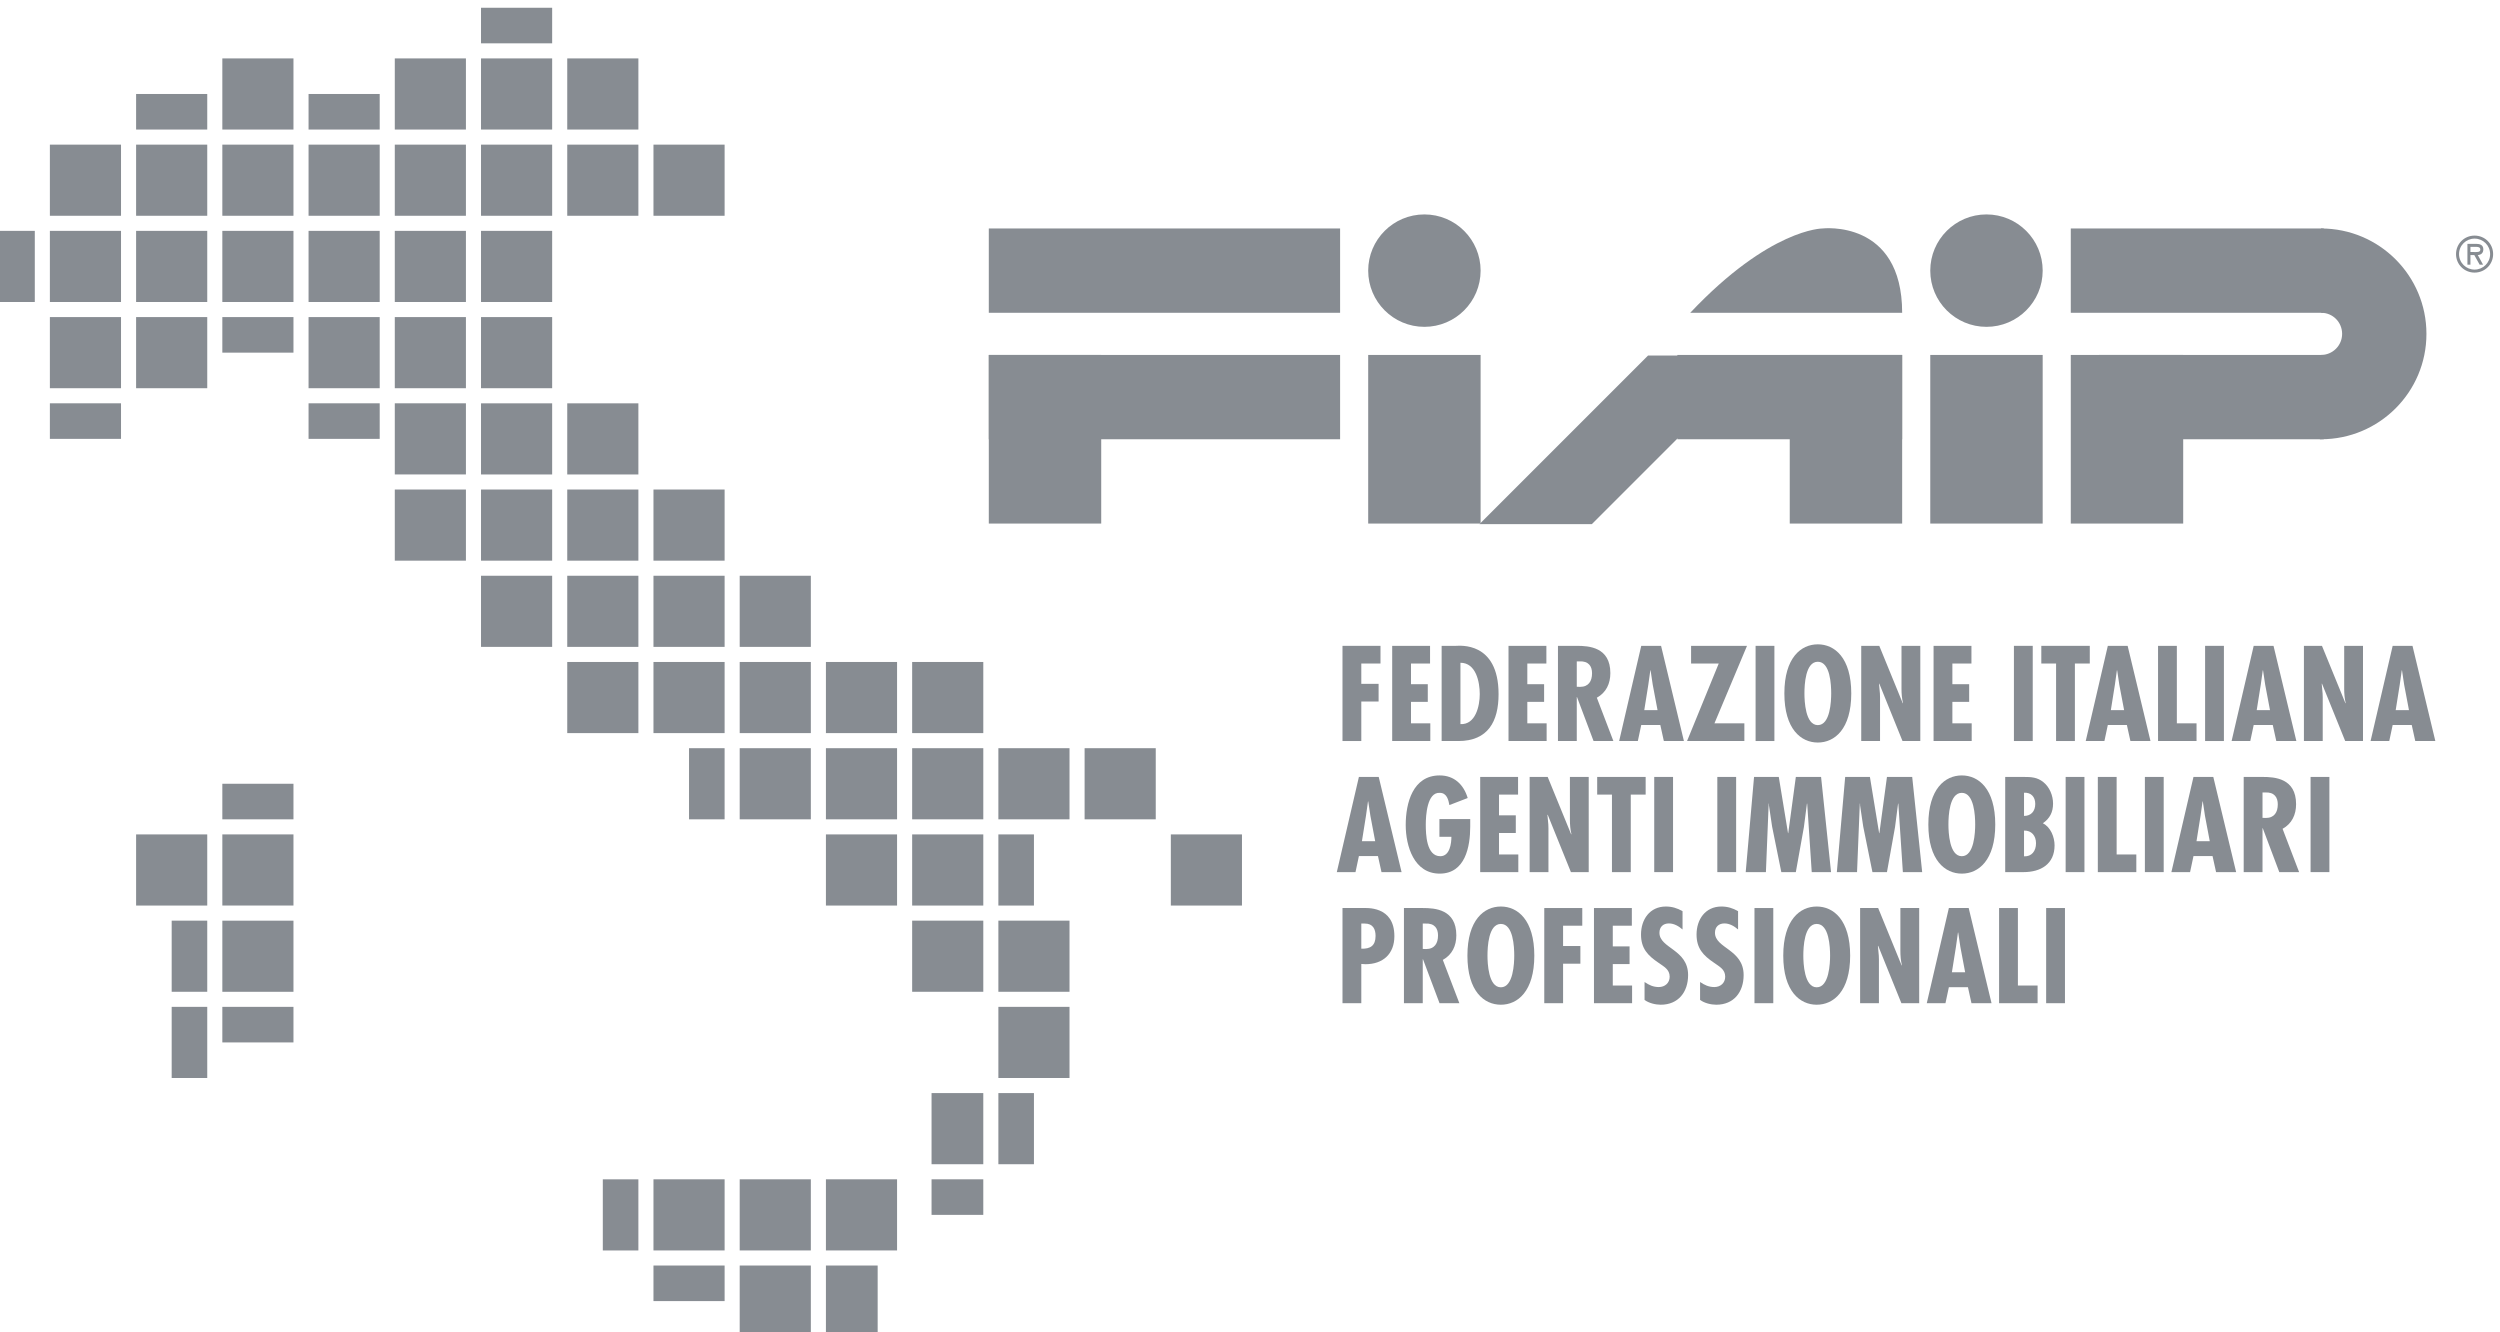 <?xml version="1.0" encoding="UTF-8" standalone="no"?>
<!-- Created with Inkscape (http://www.inkscape.org/) -->

<svg
   xmlns:dc="http://purl.org/dc/elements/1.1/"
   xmlns:cc="http://creativecommons.org/ns#"
   xmlns:rdf="http://www.w3.org/1999/02/22-rdf-syntax-ns#"
   xmlns:svg="http://www.w3.org/2000/svg"
   xmlns="http://www.w3.org/2000/svg"
   xmlns:sodipodi="http://sodipodi.sourceforge.net/DTD/sodipodi-0.dtd"
   xmlns:inkscape="http://www.inkscape.org/namespaces/inkscape"
   version="1.1"
   id="svg815"
   xml:space="preserve"
   width="112.6"
   height="60"
   viewBox="0 0 112.6 60"
   sodipodi:docname="fiaip.svg"
   inkscape:version="0.92.3 (2405546, 2018-03-11)"><defs
     id="defs819"><clipPath
       clipPathUnits="userSpaceOnUse"
       id="clipPath831"><path
         d="M 0,792 H 612 V 0 H 0 Z"
         id="path829"
         inkscape:connector-curvature="0" /></clipPath></defs><sodipodi:namedview
     pagecolor="#ffffff"
     bordercolor="#666666"
     borderopacity="1"
     objecttolerance="10"
     gridtolerance="10"
     guidetolerance="10"
     inkscape:pageopacity="0"
     inkscape:pageshadow="2"
     inkscape:window-width="2560"
     inkscape:window-height="1377"
     id="namedview817"
     showgrid="false"
     fit-margin-top="0"
     fit-margin-left="0"
     fit-margin-right="0"
     fit-margin-bottom="0"
     inkscape:pagecheckerboard="true"
     inkscape:zoom="1.1458333"
     inkscape:cx="349.33334"
     inkscape:cy="185.336"
     inkscape:window-x="-8"
     inkscape:window-y="-8"
     inkscape:window-maximized="1"
     inkscape:current-layer="g823" /><g
     id="g823"
     inkscape:groupmode="layer"
     inkscape:label="fiaip"
     transform="matrix(1.333,0,0,-1.333,-58.667,402.664)"><g
       id="g825"
       style="fill:#878c92;fill-opacity:1"
       transform="matrix(0.157,0,0,0.157,37.077,216.561)"><g
         id="g827"
         clip-path="url(#clipPath831)"
         style="fill:#878c92;fill-opacity:1"><g
           id="g833"
           transform="translate(337.138,345.905)"
           style="fill:#878c92;fill-opacity:1"><path
             d="M 0,0 H 0.76 C 2.499,0 3.069,-1.196 3.069,-2.662 3.069,-4.755 1.955,-5.487 0,-5.406 Z m 0,-17.143 v 8.449 l 0.896,-0.055 c 3.749,0 6.222,2.201 6.222,6.032 0,6.601 -6.087,6.058 -6.956,6.058 h -4.211 v -20.484 z"
             style="fill:#878c92;fill-opacity:1;fill-rule:evenodd;stroke:none"
             id="path835"
             inkscape:connector-curvature="0" /></g><g
           id="g837"
           transform="translate(350.362,345.905)"
           style="fill:#878c92;fill-opacity:1"><path
             d="m 0,0 h 0.543 c 2.038,0.108 2.744,-1.088 2.744,-2.554 0,-1.684 -0.733,-2.933 -2.581,-2.933 L 0,-5.461 Z m 0,-17.143 v 9.455 h 0.055 l 3.557,-9.455 h 4.267 l -3.56,9.319 c 2.011,1.113 2.908,3.043 2.908,5.298 0,5.595 -4.619,5.867 -7.2,5.867 h -4.075 v -20.484 z"
             style="fill:#878c92;fill-opacity:1;fill-rule:evenodd;stroke:none"
             id="path839"
             inkscape:connector-curvature="0" /></g><g
           id="g841"
           transform="translate(364.293,339.004)"
           style="fill:#878c92;fill-opacity:1"><path
             d="M 0,0 C 0,1.821 0.19,6.82 2.88,6.82 5.569,6.82 5.76,1.821 5.76,0 5.76,-1.629 5.569,-6.819 2.88,-6.819 0.19,-6.819 0,-1.629 0,0 m 2.88,10.568 c -3.613,0 -7.199,-2.88 -7.199,-10.568 0,-7.688 3.586,-10.567 7.199,-10.567 3.613,0 7.199,2.879 7.199,10.567 0,7.688 -3.586,10.568 -7.199,10.568"
             style="fill:#878c92;fill-opacity:1;fill-rule:evenodd;stroke:none"
             id="path843"
             inkscape:connector-curvature="0" /></g><g
           id="g845"
           transform="translate(376.515,349.246)"
           style="fill:#878c92;fill-opacity:1"><path
             d="m 0,0 v -20.483 h 4.048 v 8.503 h 3.723 v 3.803 H 4.048 v 4.374 h 4.13 V 0 Z"
             style="fill:#878c92;fill-opacity:1;fill-rule:nonzero;stroke:none"
             id="path847"
             inkscape:connector-curvature="0" /></g><g
           id="g849"
           transform="translate(387.21,349.246)"
           style="fill:#878c92;fill-opacity:1"><path
             d="m 0,0 v -20.483 h 8.205 v 3.803 H 4.048 v 4.617 h 3.613 v 3.805 H 4.048 v 4.455 H 8.15 V 0 Z"
             style="fill:#878c92;fill-opacity:1;fill-rule:nonzero;stroke:none"
             id="path851"
             inkscape:connector-curvature="0" /></g><g
           id="g853"
           transform="translate(406.273,348.567)"
           style="fill:#878c92;fill-opacity:1"><path
             d="m 0,0 c -1.113,0.651 -2.281,1.005 -3.586,1.005 -3.477,0 -5.352,-2.798 -5.352,-6.03 0,-2.989 1.44,-4.511 3.776,-6.085 1.141,-0.817 2.391,-1.414 2.391,-2.991 0,-1.357 -1.032,-2.227 -2.336,-2.227 -1.196,0 -2.12,0.435 -3.07,1.087 V -19.1 c 0.924,-0.678 2.336,-1.031 3.478,-1.031 3.803,0 5.895,2.744 5.895,6.384 0,5.543 -6.168,5.733 -6.168,9.101 0,1.25 0.788,2.011 2.038,2.011 1.114,0 2.12,-0.597 2.934,-1.304 z"
             style="fill:#878c92;fill-opacity:1;fill-rule:nonzero;stroke:none"
             id="path855"
             inkscape:connector-curvature="0" /></g><g
           id="g857"
           transform="translate(418.225,348.567)"
           style="fill:#878c92;fill-opacity:1"><path
             d="m 0,0 c -1.113,0.651 -2.282,1.005 -3.586,1.005 -3.477,0 -5.352,-2.798 -5.352,-6.03 0,-2.989 1.44,-4.511 3.777,-6.085 1.14,-0.817 2.39,-1.414 2.39,-2.991 0,-1.357 -1.032,-2.227 -2.336,-2.227 -1.196,0 -2.12,0.435 -3.071,1.087 V -19.1 c 0.924,-0.678 2.338,-1.031 3.478,-1.031 3.804,0 5.895,2.744 5.895,6.384 0,5.543 -6.167,5.733 -6.167,9.101 0,1.25 0.788,2.011 2.038,2.011 1.115,0 2.119,-0.597 2.934,-1.304 z"
             style="fill:#878c92;fill-opacity:1;fill-rule:nonzero;stroke:none"
             id="path859"
             inkscape:connector-curvature="0" /></g><path
           d="m 421.754,328.763 h 4.048 v 20.483 h -4.048 z"
           style="fill:#878c92;fill-opacity:1;fill-rule:nonzero;stroke:none"
           id="path861"
           inkscape:connector-curvature="0" /><g
           id="g863"
           transform="translate(432.267,339.004)"
           style="fill:#878c92;fill-opacity:1"><path
             d="M 0,0 C 0,1.821 0.19,6.82 2.88,6.82 5.569,6.82 5.759,1.821 5.759,0 5.759,-1.629 5.569,-6.819 2.88,-6.819 0.19,-6.819 0,-1.629 0,0 m 2.88,10.568 c -3.613,0 -7.199,-2.88 -7.199,-10.568 0,-7.688 3.586,-10.567 7.199,-10.567 3.613,0 7.199,2.879 7.199,10.567 0,7.688 -3.586,10.568 -7.199,10.568"
             style="fill:#878c92;fill-opacity:1;fill-rule:evenodd;stroke:none"
             id="path865"
             inkscape:connector-curvature="0" /></g><g
           id="g867"
           transform="translate(444.488,349.246)"
           style="fill:#878c92;fill-opacity:1"><path
             d="m 0,0 v -20.483 h 4.048 v 9.399 l -0.027,0.842 -0.19,2.065 0.054,0.055 4.999,-12.361 h 3.831 V 0 H 8.666 v -9.21 c 0,-1.059 0.082,-2.118 0.327,-3.097 L 8.938,-12.361 3.885,0 Z"
             style="fill:#878c92;fill-opacity:1;fill-rule:nonzero;stroke:none"
             id="path869"
             inkscape:connector-curvature="0" /></g><g
           id="g871"
           transform="translate(467.094,335.419)"
           style="fill:#878c92;fill-opacity:1"><path
             d="m 0,0 h -2.853 l 0.87,5.46 0.435,3.097 h 0.054 L -1.032,5.46 Z M -3.504,13.827 -8.259,-6.656 h 4.022 l 0.733,3.449 h 4.103 l 0.759,-3.449 h 4.32 L 0.762,13.827 Z"
             style="fill:#878c92;fill-opacity:1;fill-rule:evenodd;stroke:none"
             id="path873"
             inkscape:connector-curvature="0" /></g><g
           id="g875"
           transform="translate(474.397,349.246)"
           style="fill:#878c92;fill-opacity:1"><path
             d="m 0,0 v -20.483 h 8.286 v 3.803 H 4.048 V 0 Z"
             style="fill:#878c92;fill-opacity:1;fill-rule:nonzero;stroke:none"
             id="path877"
             inkscape:connector-curvature="0" /></g><path
           d="m 484.526,328.763 h 4.048 v 20.483 h -4.048 z"
           style="fill:#878c92;fill-opacity:1;fill-rule:nonzero;stroke:none"
           id="path879"
           inkscape:connector-curvature="0" /><g
           id="g881"
           transform="translate(340.125,363.631)"
           style="fill:#878c92;fill-opacity:1"><path
             d="m 0,0 h -2.852 l 0.87,5.461 0.434,3.097 h 0.055 L -1.032,5.461 Z M -3.504,13.828 -8.259,-6.656 h 4.022 l 0.733,3.45 h 4.102 l 0.76,-3.45 H 5.679 L 0.762,13.828 Z"
             style="fill:#878c92;fill-opacity:1;fill-rule:evenodd;stroke:none"
             id="path883"
             inkscape:connector-curvature="0" /></g><g
           id="g885"
           transform="translate(353.949,368.385)"
           style="fill:#878c92;fill-opacity:1"><path
             d="m 0,0 v -3.803 h 2.58 c 0,-1.414 -0.326,-4.184 -2.39,-4.184 -2.989,0 -3.125,4.7 -3.125,6.819 0,1.93 0.273,6.982 3.016,6.819 1.549,0 1.875,-1.603 2.065,-2.634 l 3.939,1.52 C 5.216,7.443 3.179,9.4 0.055,9.4 c -5.787,0 -7.309,-5.949 -7.309,-10.676 0,-4.537 1.793,-10.459 7.309,-10.459 5.514,0 6.574,5.786 6.574,10.132 V 0 Z"
             style="fill:#878c92;fill-opacity:1;fill-rule:nonzero;stroke:none"
             id="path887"
             inkscape:connector-curvature="0" /></g><g
           id="g889"
           transform="translate(362.724,377.459)"
           style="fill:#878c92;fill-opacity:1"><path
             d="m 0,0 v -20.484 h 8.205 v 3.802 H 4.049 v 4.619 h 3.613 v 3.804 H 4.049 v 4.456 H 8.15 V 0 Z"
             style="fill:#878c92;fill-opacity:1;fill-rule:nonzero;stroke:none"
             id="path891"
             inkscape:connector-curvature="0" /></g><g
           id="g893"
           transform="translate(373.366,377.459)"
           style="fill:#878c92;fill-opacity:1"><path
             d="m 0,0 v -20.484 h 4.048 v 9.4 l -0.027,0.842 -0.191,2.065 0.055,0.054 4.999,-12.361 h 3.83 V 0 H 8.666 v -9.21 c 0,-1.06 0.082,-2.118 0.326,-3.097 L 8.938,-12.361 3.885,0 Z"
             style="fill:#878c92;fill-opacity:1;fill-rule:nonzero;stroke:none"
             id="path895"
             inkscape:connector-curvature="0" /></g><g
           id="g897"
           transform="translate(387.902,377.459)"
           style="fill:#878c92;fill-opacity:1"><path
             d="m 0,0 v -3.803 h 3.179 v -16.681 h 4.049 v 16.681 h 3.205 V 0 Z"
             style="fill:#878c92;fill-opacity:1;fill-rule:nonzero;stroke:none"
             id="path899"
             inkscape:connector-curvature="0" /></g><path
           d="m 400.179,356.975 h 4.048 v 20.484 h -4.048 z"
           style="fill:#878c92;fill-opacity:1;fill-rule:nonzero;stroke:none"
           id="path901"
           inkscape:connector-curvature="0" /><path
           d="m 413.757,356.975 h 4.049 v 20.484 h -4.049 z"
           style="fill:#878c92;fill-opacity:1;fill-rule:nonzero;stroke:none"
           id="path903"
           inkscape:connector-curvature="0" /><g
           id="g905"
           transform="translate(421.661,377.459)"
           style="fill:#878c92;fill-opacity:1"><path
             d="m 0,0 -1.793,-20.484 h 4.347 l 0.597,14.752 h 0.055 v -0.38 l 0.679,-4.565 1.983,-9.807 h 3.125 l 1.738,9.699 0.652,5.053 h 0.055 l 0.978,-14.752 h 4.156 L 14.427,0 H 8.993 L 7.362,-12.09 H 7.309 L 5.325,0 Z"
             style="fill:#878c92;fill-opacity:1;fill-rule:nonzero;stroke:none"
             id="path907"
             inkscape:connector-curvature="0" /></g><g
           id="g909"
           transform="translate(441.273,377.459)"
           style="fill:#878c92;fill-opacity:1"><path
             d="m 0,0 -1.793,-20.484 h 4.347 l 0.597,14.752 h 0.055 v -0.38 l 0.679,-4.565 1.983,-9.807 h 3.124 l 1.739,9.699 0.653,5.053 h 0.054 l 0.977,-14.752 h 4.157 L 14.426,0 H 8.992 L 7.362,-12.09 H 7.308 L 5.325,0 Z"
             style="fill:#878c92;fill-opacity:1;fill-rule:nonzero;stroke:none"
             id="path911"
             inkscape:connector-curvature="0" /></g><g
           id="g913"
           transform="translate(463.494,367.217)"
           style="fill:#878c92;fill-opacity:1"><path
             d="M 0,0 C 0,1.82 0.189,6.819 2.879,6.819 5.568,6.819 5.759,1.82 5.759,0 5.759,-1.631 5.568,-6.819 2.879,-6.819 0.189,-6.819 0,-1.631 0,0 M 2.879,10.568 C -0.734,10.568 -4.32,7.688 -4.32,0 c 0,-7.688 3.586,-10.567 7.199,-10.567 3.613,0 7.2,2.879 7.2,10.567 0,7.688 -3.587,10.568 -7.2,10.568"
             style="fill:#878c92;fill-opacity:1;fill-rule:evenodd;stroke:none"
             id="path915"
             inkscape:connector-curvature="0" /></g><g
           id="g917"
           transform="translate(482.182,371.646)"
           style="fill:#878c92;fill-opacity:1"><path
             d="M 0,0 C 0,-1.549 -0.896,-2.581 -2.418,-2.581 V 2.418 C -0.869,2.499 0,1.493 0,0 m -2.526,-14.671 c 3.694,0 6.682,1.712 6.682,5.76 0,1.765 -0.842,3.939 -2.526,4.754 1.521,1.033 2.201,2.418 2.201,4.238 0,1.712 -0.734,3.531 -2.093,4.619 -1.303,1.059 -2.662,1.113 -4.237,1.113 h -3.967 v -20.484 z m 2.689,6.221 c 0,-1.711 -0.951,-2.906 -2.581,-2.825 v 5.542 c 1.603,0.055 2.581,-1.114 2.581,-2.717"
             style="fill:#878c92;fill-opacity:1;fill-rule:evenodd;stroke:none"
             id="path919"
             inkscape:connector-curvature="0" /></g><path
           d="m 488.72,356.975 h 4.048 v 20.484 h -4.048 z"
           style="fill:#878c92;fill-opacity:1;fill-rule:nonzero;stroke:none"
           id="path921"
           inkscape:connector-curvature="0" /><g
           id="g923"
           transform="translate(495.647,377.459)"
           style="fill:#878c92;fill-opacity:1"><path
             d="m 0,0 v -20.484 h 8.285 v 3.802 H 4.048 V 0 Z"
             style="fill:#878c92;fill-opacity:1;fill-rule:nonzero;stroke:none"
             id="path925"
             inkscape:connector-curvature="0" /></g><path
           d="m 505.775,356.975 h 4.048 v 20.484 h -4.048 z"
           style="fill:#878c92;fill-opacity:1;fill-rule:nonzero;stroke:none"
           id="path927"
           inkscape:connector-curvature="0" /><g
           id="g929"
           transform="translate(519.737,363.631)"
           style="fill:#878c92;fill-opacity:1"><path
             d="m 0,0 h -2.853 l 0.87,5.461 0.434,3.097 h 0.055 L -1.032,5.461 Z M -3.504,13.828 -8.259,-6.656 h 4.021 l 0.734,3.45 h 4.102 l 0.76,-3.45 h 4.32 L 0.761,13.828 Z"
             style="fill:#878c92;fill-opacity:1;fill-rule:evenodd;stroke:none"
             id="path931"
             inkscape:connector-curvature="0" /></g><g
           id="g933"
           transform="translate(531.089,374.118)"
           style="fill:#878c92;fill-opacity:1"><path
             d="m 0,0 h 0.543 c 2.038,0.108 2.744,-1.088 2.744,-2.554 0,-1.685 -0.733,-2.934 -2.581,-2.934 L 0,-5.461 Z m 0,-17.144 v 9.456 h 0.055 l 3.558,-9.456 h 4.266 l -3.56,9.32 c 2.011,1.113 2.908,3.042 2.908,5.297 0,5.596 -4.62,5.868 -7.2,5.868 h -4.075 v -20.485 z"
             style="fill:#878c92;fill-opacity:1;fill-rule:evenodd;stroke:none"
             id="path935"
             inkscape:connector-curvature="0" /></g><path
           d="m 541.434,356.975 h 4.048 v 20.484 h -4.048 z"
           style="fill:#878c92;fill-opacity:1;fill-rule:nonzero;stroke:none"
           id="path937"
           inkscape:connector-curvature="0" /><g
           id="g939"
           transform="translate(333.089,405.672)"
           style="fill:#878c92;fill-opacity:1"><path
             d="m 0,0 v -20.484 h 4.049 v 8.503 h 3.722 v 3.803 H 4.049 v 4.374 H 8.178 V 0 Z"
             style="fill:#878c92;fill-opacity:1;fill-rule:nonzero;stroke:none"
             id="path941"
             inkscape:connector-curvature="0" /></g><g
           id="g943"
           transform="translate(343.784,405.672)"
           style="fill:#878c92;fill-opacity:1"><path
             d="m 0,0 v -20.484 h 8.205 v 3.802 H 4.048 v 4.619 h 3.613 v 3.804 H 4.048 v 4.455 H 8.149 V 0 Z"
             style="fill:#878c92;fill-opacity:1;fill-rule:nonzero;stroke:none"
             id="path945"
             inkscape:connector-curvature="0" /></g><g
           id="g947"
           transform="translate(358.474,388.827)"
           style="fill:#878c92;fill-opacity:1"><path
             d="m 0,0 v 13.204 c 3.342,0 4.157,-4.13 4.157,-6.737 C 4.157,3.913 3.261,-0.163 0,0 m -0.435,-3.64 c 6.385,0 8.64,4.238 8.64,10.079 0,11.438 -8.476,10.406 -9.183,10.406 h -3.07 V -3.64 Z"
             style="fill:#878c92;fill-opacity:1;fill-rule:evenodd;stroke:none"
             id="path949"
             inkscape:connector-curvature="0" /></g><g
           id="g951"
           transform="translate(368.819,405.672)"
           style="fill:#878c92;fill-opacity:1"><path
             d="m 0,0 v -20.484 h 8.204 v 3.802 H 4.048 v 4.619 H 7.66 v 3.804 H 4.048 v 4.455 H 8.149 V 0 Z"
             style="fill:#878c92;fill-opacity:1;fill-rule:nonzero;stroke:none"
             id="path953"
             inkscape:connector-curvature="0" /></g><g
           id="g955"
           transform="translate(383.509,402.33)"
           style="fill:#878c92;fill-opacity:1"><path
             d="m 0,0 h 0.543 c 2.037,0.108 2.744,-1.087 2.744,-2.554 0,-1.684 -0.733,-2.933 -2.581,-2.933 L 0,-5.462 Z m 0,-17.143 v 9.455 h 0.054 l 3.559,-9.455 h 4.265 l -3.559,9.319 c 2.011,1.113 2.908,3.043 2.908,5.298 0,5.595 -4.62,5.868 -7.201,5.868 h -4.074 v -20.485 z"
             style="fill:#878c92;fill-opacity:1;fill-rule:evenodd;stroke:none"
             id="path957"
             inkscape:connector-curvature="0" /></g><g
           id="g959"
           transform="translate(400.89,391.843)"
           style="fill:#878c92;fill-opacity:1"><path
             d="m 0,0 h -2.853 l 0.87,5.462 0.435,3.097 h 0.054 L -1.032,5.462 Z M -3.505,13.829 -8.259,-6.655 h 4.021 l 0.733,3.449 h 4.103 l 0.76,-3.449 H 5.679 L 0.761,13.829 Z"
             style="fill:#878c92;fill-opacity:1;fill-rule:evenodd;stroke:none"
             id="path961"
             inkscape:connector-curvature="0" /></g><g
           id="g963"
           transform="translate(408.111,405.672)"
           style="fill:#878c92;fill-opacity:1"><path
             d="m 0,0 v -3.804 h 5.95 l -6.819,-16.68 h 12.334 v 3.802 H 5.026 L 12.035,0 Z"
             style="fill:#878c92;fill-opacity:1;fill-rule:nonzero;stroke:none"
             id="path965"
             inkscape:connector-curvature="0" /></g><path
           d="m 421.993,385.188 h 4.048 v 20.484 h -4.048 z"
           style="fill:#878c92;fill-opacity:1;fill-rule:nonzero;stroke:none"
           id="path967"
           inkscape:connector-curvature="0" /><g
           id="g969"
           transform="translate(432.505,395.43)"
           style="fill:#878c92;fill-opacity:1"><path
             d="M 0,0 C 0,1.82 0.19,6.818 2.88,6.818 5.57,6.818 5.76,1.82 5.76,0 5.76,-1.631 5.57,-6.819 2.88,-6.819 0.19,-6.819 0,-1.631 0,0 m 2.88,10.568 c -3.613,0 -7.199,-2.88 -7.199,-10.568 0,-7.688 3.586,-10.568 7.199,-10.568 3.613,0 7.199,2.88 7.199,10.568 0,7.688 -3.586,10.568 -7.199,10.568"
             style="fill:#878c92;fill-opacity:1;fill-rule:evenodd;stroke:none"
             id="path971"
             inkscape:connector-curvature="0" /></g><g
           id="g973"
           transform="translate(444.728,405.672)"
           style="fill:#878c92;fill-opacity:1"><path
             d="m 0,0 v -20.484 h 4.048 v 9.4 l -0.027,0.842 -0.191,2.064 0.055,0.055 4.999,-12.361 h 3.83 V 0 H 8.666 v -9.211 c 0,-1.059 0.082,-2.118 0.326,-3.097 L 8.938,-12.361 3.885,0 Z"
             style="fill:#878c92;fill-opacity:1;fill-rule:nonzero;stroke:none"
             id="path975"
             inkscape:connector-curvature="0" /></g><g
           id="g977"
           transform="translate(460.297,405.672)"
           style="fill:#878c92;fill-opacity:1"><path
             d="m 0,0 v -20.484 h 8.204 v 3.802 H 4.048 v 4.619 h 3.613 v 3.804 H 4.048 v 4.455 H 8.149 V 0 Z"
             style="fill:#878c92;fill-opacity:1;fill-rule:nonzero;stroke:none"
             id="path979"
             inkscape:connector-curvature="0" /></g><path
           d="m 477.59,385.188 h 4.049 v 20.484 h -4.049 z"
           style="fill:#878c92;fill-opacity:1;fill-rule:nonzero;stroke:none"
           id="path981"
           inkscape:connector-curvature="0" /><g
           id="g983"
           transform="translate(483.484,405.672)"
           style="fill:#878c92;fill-opacity:1"><path
             d="m 0,0 v -3.804 h 3.179 v -16.68 h 4.048 v 16.68 h 3.206 V 0 Z"
             style="fill:#878c92;fill-opacity:1;fill-rule:nonzero;stroke:none"
             id="path985"
             inkscape:connector-curvature="0" /></g><g
           id="g987"
           transform="translate(501.303,391.843)"
           style="fill:#878c92;fill-opacity:1"><path
             d="m 0,0 h -2.854 l 0.871,5.462 0.433,3.097 h 0.055 L -1.033,5.462 Z M -3.505,13.829 -8.26,-6.655 h 4.021 l 0.734,3.449 h 4.102 l 0.761,-3.449 h 4.32 L 0.76,13.829 Z"
             style="fill:#878c92;fill-opacity:1;fill-rule:evenodd;stroke:none"
             id="path989"
             inkscape:connector-curvature="0" /></g><g
           id="g991"
           transform="translate(508.606,405.672)"
           style="fill:#878c92;fill-opacity:1"><path
             d="m 0,0 v -20.484 h 8.286 v 3.802 H 4.048 V 0 Z"
             style="fill:#878c92;fill-opacity:1;fill-rule:nonzero;stroke:none"
             id="path993"
             inkscape:connector-curvature="0" /></g><path
           d="m 518.734,385.188 h 4.048 v 20.484 h -4.048 z"
           style="fill:#878c92;fill-opacity:1;fill-rule:nonzero;stroke:none"
           id="path995"
           inkscape:connector-curvature="0" /><g
           id="g997"
           transform="translate(532.697,391.843)"
           style="fill:#878c92;fill-opacity:1"><path
             d="m 0,0 h -2.854 l 0.871,5.462 0.434,3.097 h 0.055 L -1.032,5.462 Z M -3.505,13.829 -8.26,-6.655 h 4.022 l 0.733,3.449 h 4.103 l 0.76,-3.449 h 4.32 L 0.761,13.829 Z"
             style="fill:#878c92;fill-opacity:1;fill-rule:evenodd;stroke:none"
             id="path999"
             inkscape:connector-curvature="0" /></g><g
           id="g1001"
           transform="translate(540,405.672)"
           style="fill:#878c92;fill-opacity:1"><path
             d="m 0,0 v -20.484 h 4.048 v 9.4 l -0.027,0.842 -0.19,2.064 0.054,0.055 5,-12.361 h 3.83 V 0 H 8.667 v -9.211 c 0,-1.059 0.081,-2.118 0.326,-3.097 L 8.938,-12.361 3.885,0 Z"
             style="fill:#878c92;fill-opacity:1;fill-rule:nonzero;stroke:none"
             id="path1003"
             inkscape:connector-curvature="0" /></g><g
           id="g1005"
           transform="translate(562.606,391.843)"
           style="fill:#878c92;fill-opacity:1"><path
             d="m 0,0 h -2.853 l 0.87,5.462 0.434,3.097 h 0.055 L -1.033,5.462 Z M -3.505,13.829 -8.26,-6.655 h 4.022 l 0.733,3.449 h 4.103 l 0.76,-3.449 h 4.32 L 0.761,13.829 Z"
             style="fill:#878c92;fill-opacity:1;fill-rule:evenodd;stroke:none"
             id="path1007"
             inkscape:connector-curvature="0" /></g><g
           id="g1009"
           transform="translate(576.952,491.541)"
           style="fill:#878c92;fill-opacity:1"><path
             d="m 0,0 c 0.536,0 1.013,-0.041 1.013,-0.608 0,-0.608 -0.83,-0.507 -1.439,-0.507 H -1.114 V 0 Z m 0.466,-1.763 c 0.597,0.02 1.195,0.345 1.195,1.226 0,0.942 -0.729,1.185 -1.539,1.185 H -1.763 V -3.83 h 0.649 v 2.067 h 0.83 L 0.861,-3.83 h 0.74 z m -0.689,3.536 c 1.824,0 3.344,-1.449 3.344,-3.333 0,-1.875 -1.52,-3.334 -3.344,-3.334 -1.824,0 -3.343,1.459 -3.343,3.334 0,1.884 1.519,3.333 3.343,3.333 m 0,-7.315 c 2.229,0 3.992,1.763 3.992,3.982 0,2.219 -1.763,3.981 -3.992,3.981 -2.229,0 -3.992,-1.762 -3.992,-3.981 0,-2.219 1.763,-3.982 3.992,-3.982"
             style="fill:#878c92;fill-opacity:1;fill-rule:evenodd;stroke:none"
             id="path1011"
             inkscape:connector-curvature="0" /></g><path
           d="m 54.902,513.538 h 15.31 v -15.309 h -15.31 z"
           style="fill:#878c92;fill-opacity:1;fill-rule:nonzero;stroke:none"
           id="path1013"
           inkscape:connector-curvature="0" /><path
           d="m 73.459,513.538 h 15.31 v -15.309 h -15.31 z"
           style="fill:#878c92;fill-opacity:1;fill-rule:nonzero;stroke:none"
           id="path1015"
           inkscape:connector-curvature="0" /><path
           d="m 92.017,513.538 h 15.309 V 498.229 H 92.017 Z"
           style="fill:#878c92;fill-opacity:1;fill-rule:nonzero;stroke:none"
           id="path1017"
           inkscape:connector-curvature="0" /><path
           d="m 110.574,513.538 h 15.31 v -15.309 h -15.31 z"
           style="fill:#878c92;fill-opacity:1;fill-rule:nonzero;stroke:none"
           id="path1019"
           inkscape:connector-curvature="0" /><path
           d="M 129.131,513.538 H 144.44 V 498.229 H 129.131 Z"
           style="fill:#878c92;fill-opacity:1;fill-rule:nonzero;stroke:none"
           id="path1021"
           inkscape:connector-curvature="0" /><path
           d="m 147.688,513.538 h 15.31 v -15.309 h -15.31 z"
           style="fill:#878c92;fill-opacity:1;fill-rule:nonzero;stroke:none"
           id="path1023"
           inkscape:connector-curvature="0" /><path
           d="m 166.246,513.538 h 15.31 v -15.309 h -15.31 z"
           style="fill:#878c92;fill-opacity:1;fill-rule:nonzero;stroke:none"
           id="path1025"
           inkscape:connector-curvature="0" /><path
           d="m 184.803,513.538 h 15.31 v -15.309 h -15.31 z"
           style="fill:#878c92;fill-opacity:1;fill-rule:nonzero;stroke:none"
           id="path1027"
           inkscape:connector-curvature="0" /><path
           d="m 54.902,494.981 h 15.31 v -15.309 h -15.31 z"
           style="fill:#878c92;fill-opacity:1;fill-rule:nonzero;stroke:none"
           id="path1029"
           inkscape:connector-curvature="0" /><path
           d="m 73.459,494.981 h 15.31 v -15.309 h -15.31 z"
           style="fill:#878c92;fill-opacity:1;fill-rule:nonzero;stroke:none"
           id="path1031"
           inkscape:connector-curvature="0" /><path
           d="m 92.017,494.981 h 15.309 V 479.672 H 92.017 Z"
           style="fill:#878c92;fill-opacity:1;fill-rule:nonzero;stroke:none"
           id="path1033"
           inkscape:connector-curvature="0" /><path
           d="m 110.574,494.981 h 15.31 v -15.309 h -15.31 z"
           style="fill:#878c92;fill-opacity:1;fill-rule:nonzero;stroke:none"
           id="path1035"
           inkscape:connector-curvature="0" /><path
           d="M 129.131,494.981 H 144.44 V 479.672 H 129.131 Z"
           style="fill:#878c92;fill-opacity:1;fill-rule:nonzero;stroke:none"
           id="path1037"
           inkscape:connector-curvature="0" /><path
           d="m 147.688,494.981 h 15.31 v -15.309 h -15.31 z"
           style="fill:#878c92;fill-opacity:1;fill-rule:nonzero;stroke:none"
           id="path1039"
           inkscape:connector-curvature="0" /><path
           d="m 44,494.981 h 7.655 V 479.672 H 44 Z"
           style="fill:#878c92;fill-opacity:1;fill-rule:nonzero;stroke:none"
           id="path1041"
           inkscape:connector-curvature="0" /><path
           d="m 73.459,524.44 h 15.31 v -7.655 h -15.31 z"
           style="fill:#878c92;fill-opacity:1;fill-rule:nonzero;stroke:none"
           id="path1043"
           inkscape:connector-curvature="0" /><path
           d="m 110.574,524.44 h 15.31 v -7.655 h -15.31 z"
           style="fill:#878c92;fill-opacity:1;fill-rule:nonzero;stroke:none"
           id="path1045"
           inkscape:connector-curvature="0" /><path
           d="m 92.017,532.094 h 15.309 V 516.785 H 92.017 Z"
           style="fill:#878c92;fill-opacity:1;fill-rule:nonzero;stroke:none"
           id="path1047"
           inkscape:connector-curvature="0" /><path
           d="M 129.131,532.094 H 144.44 V 516.785 H 129.131 Z"
           style="fill:#878c92;fill-opacity:1;fill-rule:nonzero;stroke:none"
           id="path1049"
           inkscape:connector-curvature="0" /><path
           d="m 166.246,532.094 h 15.31 v -15.309 h -15.31 z"
           style="fill:#878c92;fill-opacity:1;fill-rule:nonzero;stroke:none"
           id="path1051"
           inkscape:connector-curvature="0" /><path
           d="m 147.688,532.094 h 15.31 v -15.309 h -15.31 z"
           style="fill:#878c92;fill-opacity:1;fill-rule:nonzero;stroke:none"
           id="path1053"
           inkscape:connector-curvature="0" /><path
           d="m 147.688,542.996 h 15.31 v -7.655 h -15.31 z"
           style="fill:#878c92;fill-opacity:1;fill-rule:nonzero;stroke:none"
           id="path1055"
           inkscape:connector-curvature="0" /><path
           d="m 54.902,476.425 h 15.31 v -15.309 h -15.31 z"
           style="fill:#878c92;fill-opacity:1;fill-rule:nonzero;stroke:none"
           id="path1057"
           inkscape:connector-curvature="0" /><path
           d="m 73.459,476.425 h 15.31 v -15.309 h -15.31 z"
           style="fill:#878c92;fill-opacity:1;fill-rule:nonzero;stroke:none"
           id="path1059"
           inkscape:connector-curvature="0" /><path
           d="m 110.574,476.425 h 15.31 v -15.309 h -15.31 z"
           style="fill:#878c92;fill-opacity:1;fill-rule:nonzero;stroke:none"
           id="path1061"
           inkscape:connector-curvature="0" /><path
           d="M 129.131,476.425 H 144.44 V 461.116 H 129.131 Z"
           style="fill:#878c92;fill-opacity:1;fill-rule:nonzero;stroke:none"
           id="path1063"
           inkscape:connector-curvature="0" /><path
           d="m 147.688,476.425 h 15.31 v -15.309 h -15.31 z"
           style="fill:#878c92;fill-opacity:1;fill-rule:nonzero;stroke:none"
           id="path1065"
           inkscape:connector-curvature="0" /><path
           d="m 92.017,476.425 h 15.309 v -7.654 H 92.017 Z"
           style="fill:#878c92;fill-opacity:1;fill-rule:nonzero;stroke:none"
           id="path1067"
           inkscape:connector-curvature="0" /><path
           d="m 54.902,457.869 h 15.31 v -7.654 h -15.31 z"
           style="fill:#878c92;fill-opacity:1;fill-rule:nonzero;stroke:none"
           id="path1069"
           inkscape:connector-curvature="0" /><path
           d="m 110.574,457.869 h 15.31 v -7.654 h -15.31 z"
           style="fill:#878c92;fill-opacity:1;fill-rule:nonzero;stroke:none"
           id="path1071"
           inkscape:connector-curvature="0" /><path
           d="M 129.131,457.869 H 144.44 V 442.56 h -15.309 z"
           style="fill:#878c92;fill-opacity:1;fill-rule:nonzero;stroke:none"
           id="path1073"
           inkscape:connector-curvature="0" /><path
           d="m 147.688,457.869 h 15.31 V 442.56 h -15.31 z"
           style="fill:#878c92;fill-opacity:1;fill-rule:nonzero;stroke:none"
           id="path1075"
           inkscape:connector-curvature="0" /><path
           d="m 166.246,457.869 h 15.31 V 442.56 h -15.31 z"
           style="fill:#878c92;fill-opacity:1;fill-rule:nonzero;stroke:none"
           id="path1077"
           inkscape:connector-curvature="0" /><path
           d="m 129.131,439.313 h 15.309 v -15.31 h -15.309 z"
           style="fill:#878c92;fill-opacity:1;fill-rule:nonzero;stroke:none"
           id="path1079"
           inkscape:connector-curvature="0" /><path
           d="m 147.688,439.313 h 15.31 v -15.31 h -15.31 z"
           style="fill:#878c92;fill-opacity:1;fill-rule:nonzero;stroke:none"
           id="path1081"
           inkscape:connector-curvature="0" /><path
           d="m 166.246,439.313 h 15.31 v -15.31 h -15.31 z"
           style="fill:#878c92;fill-opacity:1;fill-rule:nonzero;stroke:none"
           id="path1083"
           inkscape:connector-curvature="0" /><path
           d="m 184.803,439.313 h 15.31 v -15.31 h -15.31 z"
           style="fill:#878c92;fill-opacity:1;fill-rule:nonzero;stroke:none"
           id="path1085"
           inkscape:connector-curvature="0" /><path
           d="m 147.688,420.757 h 15.31 v -15.309 h -15.31 z"
           style="fill:#878c92;fill-opacity:1;fill-rule:nonzero;stroke:none"
           id="path1087"
           inkscape:connector-curvature="0" /><path
           d="m 166.246,420.757 h 15.31 v -15.309 h -15.31 z"
           style="fill:#878c92;fill-opacity:1;fill-rule:nonzero;stroke:none"
           id="path1089"
           inkscape:connector-curvature="0" /><path
           d="m 184.803,420.757 h 15.31 v -15.309 h -15.31 z"
           style="fill:#878c92;fill-opacity:1;fill-rule:nonzero;stroke:none"
           id="path1091"
           inkscape:connector-curvature="0" /><path
           d="m 203.36,420.757 h 15.31 v -15.309 h -15.31 z"
           style="fill:#878c92;fill-opacity:1;fill-rule:nonzero;stroke:none"
           id="path1093"
           inkscape:connector-curvature="0" /><path
           d="m 166.246,402.2 h 15.31 v -15.309 h -15.31 z"
           style="fill:#878c92;fill-opacity:1;fill-rule:nonzero;stroke:none"
           id="path1095"
           inkscape:connector-curvature="0" /><path
           d="m 184.803,402.2 h 15.31 v -15.309 h -15.31 z"
           style="fill:#878c92;fill-opacity:1;fill-rule:nonzero;stroke:none"
           id="path1097"
           inkscape:connector-curvature="0" /><path
           d="m 203.36,402.2 h 15.31 v -15.309 h -15.31 z"
           style="fill:#878c92;fill-opacity:1;fill-rule:nonzero;stroke:none"
           id="path1099"
           inkscape:connector-curvature="0" /><path
           d="m 221.917,402.2 h 15.31 v -15.309 h -15.31 z"
           style="fill:#878c92;fill-opacity:1;fill-rule:nonzero;stroke:none"
           id="path1101"
           inkscape:connector-curvature="0" /><path
           d="m 240.475,402.2 h 15.31 v -15.309 h -15.31 z"
           style="fill:#878c92;fill-opacity:1;fill-rule:nonzero;stroke:none"
           id="path1103"
           inkscape:connector-curvature="0" /><path
           d="m 203.36,383.645 h 15.31 v -15.31 h -15.31 z"
           style="fill:#878c92;fill-opacity:1;fill-rule:nonzero;stroke:none"
           id="path1105"
           inkscape:connector-curvature="0" /><path
           d="m 221.917,383.645 h 15.31 v -15.31 h -15.31 z"
           style="fill:#878c92;fill-opacity:1;fill-rule:nonzero;stroke:none"
           id="path1107"
           inkscape:connector-curvature="0" /><path
           d="m 240.475,383.645 h 15.31 v -15.31 h -15.31 z"
           style="fill:#878c92;fill-opacity:1;fill-rule:nonzero;stroke:none"
           id="path1109"
           inkscape:connector-curvature="0" /><path
           d="m 259.031,383.645 h 15.31 v -15.31 h -15.31 z"
           style="fill:#878c92;fill-opacity:1;fill-rule:nonzero;stroke:none"
           id="path1111"
           inkscape:connector-curvature="0" /><path
           d="m 277.589,383.645 h 15.31 v -15.31 h -15.31 z"
           style="fill:#878c92;fill-opacity:1;fill-rule:nonzero;stroke:none"
           id="path1113"
           inkscape:connector-curvature="0" /><path
           d="m 192.457,383.645 h 7.655 v -15.31 h -7.655 z"
           style="fill:#878c92;fill-opacity:1;fill-rule:nonzero;stroke:none"
           id="path1115"
           inkscape:connector-curvature="0" /><path
           d="m 259.031,365.089 h 7.655 v -15.31 h -7.655 z"
           style="fill:#878c92;fill-opacity:1;fill-rule:nonzero;stroke:none"
           id="path1117"
           inkscape:connector-curvature="0" /><path
           d="m 296.146,365.089 h 15.31 v -15.31 h -15.31 z"
           style="fill:#878c92;fill-opacity:1;fill-rule:nonzero;stroke:none"
           id="path1119"
           inkscape:connector-curvature="0" /><path
           d="m 221.917,365.089 h 15.31 v -15.31 h -15.31 z"
           style="fill:#878c92;fill-opacity:1;fill-rule:nonzero;stroke:none"
           id="path1121"
           inkscape:connector-curvature="0" /><path
           d="m 240.475,365.089 h 15.31 v -15.31 h -15.31 z"
           style="fill:#878c92;fill-opacity:1;fill-rule:nonzero;stroke:none"
           id="path1123"
           inkscape:connector-curvature="0" /><path
           d="m 240.475,346.532 h 15.31 v -15.31 h -15.31 z"
           style="fill:#878c92;fill-opacity:1;fill-rule:nonzero;stroke:none"
           id="path1125"
           inkscape:connector-curvature="0" /><path
           d="m 259.031,346.532 h 15.31 v -15.31 h -15.31 z"
           style="fill:#878c92;fill-opacity:1;fill-rule:nonzero;stroke:none"
           id="path1127"
           inkscape:connector-curvature="0" /><path
           d="m 259.031,327.977 h 15.31 v -15.31 h -15.31 z"
           style="fill:#878c92;fill-opacity:1;fill-rule:nonzero;stroke:none"
           id="path1129"
           inkscape:connector-curvature="0" /><path
           d="m 259.031,309.42 h 7.655 v -15.31 h -7.655 z"
           style="fill:#878c92;fill-opacity:1;fill-rule:nonzero;stroke:none"
           id="path1131"
           inkscape:connector-curvature="0" /><path
           d="m 244.649,309.42 h 11.135 v -15.31 h -11.135 z"
           style="fill:#878c92;fill-opacity:1;fill-rule:nonzero;stroke:none"
           id="path1133"
           inkscape:connector-curvature="0" /><path
           d="m 244.649,290.863 h 11.135 v -7.654 h -11.135 z"
           style="fill:#878c92;fill-opacity:1;fill-rule:nonzero;stroke:none"
           id="path1135"
           inkscape:connector-curvature="0" /><path
           d="m 184.803,290.863 h 15.31 v -15.309 h -15.31 z"
           style="fill:#878c92;fill-opacity:1;fill-rule:nonzero;stroke:none"
           id="path1137"
           inkscape:connector-curvature="0" /><path
           d="m 203.36,290.863 h 15.31 v -15.309 h -15.31 z"
           style="fill:#878c92;fill-opacity:1;fill-rule:nonzero;stroke:none"
           id="path1139"
           inkscape:connector-curvature="0" /><path
           d="m 221.917,290.863 h 15.31 v -15.309 h -15.31 z"
           style="fill:#878c92;fill-opacity:1;fill-rule:nonzero;stroke:none"
           id="path1141"
           inkscape:connector-curvature="0" /><path
           d="m 173.9,290.863 h 7.655 V 275.554 H 173.9 Z"
           style="fill:#878c92;fill-opacity:1;fill-rule:nonzero;stroke:none"
           id="path1143"
           inkscape:connector-curvature="0" /><path
           d="m 184.803,272.308 h 15.31 v -7.655 h -15.31 z"
           style="fill:#878c92;fill-opacity:1;fill-rule:nonzero;stroke:none"
           id="path1145"
           inkscape:connector-curvature="0" /><path
           d="m 221.917,272.308 h 11.135 v -15.31 h -11.135 z"
           style="fill:#878c92;fill-opacity:1;fill-rule:nonzero;stroke:none"
           id="path1147"
           inkscape:connector-curvature="0" /><path
           d="m 203.36,272.308 h 15.31 v -15.31 h -15.31 z"
           style="fill:#878c92;fill-opacity:1;fill-rule:nonzero;stroke:none"
           id="path1149"
           inkscape:connector-curvature="0" /><path
           d="m 92.017,375.99 h 15.309 v -7.655 H 92.017 Z"
           style="fill:#878c92;fill-opacity:1;fill-rule:nonzero;stroke:none"
           id="path1151"
           inkscape:connector-curvature="0" /><path
           d="m 73.459,365.089 h 15.31 v -15.31 h -15.31 z"
           style="fill:#878c92;fill-opacity:1;fill-rule:nonzero;stroke:none"
           id="path1153"
           inkscape:connector-curvature="0" /><path
           d="m 92.017,365.089 h 15.309 v -15.31 H 92.017 Z"
           style="fill:#878c92;fill-opacity:1;fill-rule:nonzero;stroke:none"
           id="path1155"
           inkscape:connector-curvature="0" /><path
           d="m 92.017,346.532 h 15.309 v -15.31 H 92.017 Z"
           style="fill:#878c92;fill-opacity:1;fill-rule:nonzero;stroke:none"
           id="path1157"
           inkscape:connector-curvature="0" /><path
           d="m 81.114,346.532 h 7.655 v -15.31 h -7.655 z"
           style="fill:#878c92;fill-opacity:1;fill-rule:nonzero;stroke:none"
           id="path1159"
           inkscape:connector-curvature="0" /><path
           d="m 81.114,327.977 h 7.655 v -15.31 h -7.655 z"
           style="fill:#878c92;fill-opacity:1;fill-rule:nonzero;stroke:none"
           id="path1161"
           inkscape:connector-curvature="0" /><path
           d="m 92.017,327.977 h 15.309 v -7.655 H 92.017 Z"
           style="fill:#878c92;fill-opacity:1;fill-rule:nonzero;stroke:none"
           id="path1163"
           inkscape:connector-curvature="0" /><path
           d="m 256.97,495.495 h 75.604 V 477.35 H 256.97 Z"
           style="fill:#878c92;fill-opacity:1;fill-rule:nonzero;stroke:none"
           id="path1165"
           inkscape:connector-curvature="0" /><path
           d="m 256.97,468.277 h 75.604 V 450.132 H 256.97 Z"
           style="fill:#878c92;fill-opacity:1;fill-rule:nonzero;stroke:none"
           id="path1167"
           inkscape:connector-curvature="0" /><path
           d="m 256.97,468.277 h 24.193 V 431.988 H 256.97 Z"
           style="fill:#878c92;fill-opacity:1;fill-rule:nonzero;stroke:none"
           id="path1169"
           inkscape:connector-curvature="0" /><path
           d="m 338.621,468.277 h 24.193 v -36.289 h -24.193 z"
           style="fill:#878c92;fill-opacity:1;fill-rule:nonzero;stroke:none"
           id="path1171"
           inkscape:connector-curvature="0" /><g
           id="g1173"
           transform="translate(398.848,468.151)"
           style="fill:#878c92;fill-opacity:1"><path
             d="M 0,0 H 24.191 L -12.096,-36.287 H -36.287 Z"
             style="fill:#878c92;fill-opacity:1;fill-rule:nonzero;stroke:none"
             id="path1175"
             inkscape:connector-curvature="0" /></g><path
           d="m 405.151,468.277 h 48.386 v -18.145 h -48.386 z"
           style="fill:#878c92;fill-opacity:1;fill-rule:nonzero;stroke:none"
           id="path1177"
           inkscape:connector-curvature="0" /><path
           d="m 429.344,468.277 h 24.193 v -36.289 h -24.193 z"
           style="fill:#878c92;fill-opacity:1;fill-rule:nonzero;stroke:none"
           id="path1179"
           inkscape:connector-curvature="0" /><g
           id="g1181"
           transform="translate(407.928,477.35)"
           style="fill:#878c92;fill-opacity:1"><path
             d="m 0,0 c 17.128,18.145 28.447,18.145 28.447,18.145 0,0 17.162,2.06 17.162,-18.145 z"
             style="fill:#878c92;fill-opacity:1;fill-rule:nonzero;stroke:none"
             id="path1183"
             inkscape:connector-curvature="0" /></g><g
           id="g1185"
           transform="translate(338.621,486.422)"
           style="fill:#878c92;fill-opacity:1"><path
             d="m 0,0 c 0,6.681 5.416,12.097 12.097,12.097 6.68,0 12.096,-5.416 12.096,-12.097 0,-6.681 -5.416,-12.097 -12.096,-12.097 C 5.416,-12.097 0,-6.681 0,0"
             style="fill:#878c92;fill-opacity:1;fill-rule:nonzero;stroke:none"
             id="path1187"
             inkscape:connector-curvature="0" /></g><path
           d="m 459.586,468.277 h 24.192 v -36.289 h -24.192 z"
           style="fill:#878c92;fill-opacity:1;fill-rule:nonzero;stroke:none"
           id="path1189"
           inkscape:connector-curvature="0" /><g
           id="g1191"
           transform="translate(459.586,486.422)"
           style="fill:#878c92;fill-opacity:1"><path
             d="m 0,0 c 0,6.681 5.415,12.097 12.097,12.097 6.68,0 12.095,-5.416 12.095,-12.097 0,-6.681 -5.415,-12.097 -12.095,-12.097 C 5.415,-12.097 0,-6.681 0,0"
             style="fill:#878c92;fill-opacity:1;fill-rule:nonzero;stroke:none"
             id="path1193"
             inkscape:connector-curvature="0" /></g><path
           d="m 489.827,468.277 h 24.192 v -36.289 h -24.192 z"
           style="fill:#878c92;fill-opacity:1;fill-rule:nonzero;stroke:none"
           id="path1195"
           inkscape:connector-curvature="0" /><path
           d="m 495.875,468.277 h 48.387 v -18.145 h -48.387 z"
           style="fill:#878c92;fill-opacity:1;fill-rule:nonzero;stroke:none"
           id="path1197"
           inkscape:connector-curvature="0" /><path
           d="m 489.827,495.495 h 54.435 V 477.35 h -54.435 z"
           style="fill:#878c92;fill-opacity:1;fill-rule:nonzero;stroke:none"
           id="path1199"
           inkscape:connector-curvature="0" /><g
           id="g1201"
           transform="translate(543.433,450.135)"
           style="fill:#878c92;fill-opacity:1"><path
             d="m 0,0 0.253,-0.002 c 12.527,0 22.682,10.155 22.682,22.681 0,12.527 -10.155,22.681 -22.682,22.681 L 0.287,27.215 c 2.505,0 4.503,-2.03 4.503,-4.536 0,-2.505 -2.031,-4.536 -4.537,-4.536 z"
             style="fill:#878c92;fill-opacity:1;fill-rule:nonzero;stroke:none"
             id="path1203"
             inkscape:connector-curvature="0" /></g></g></g></g></svg>